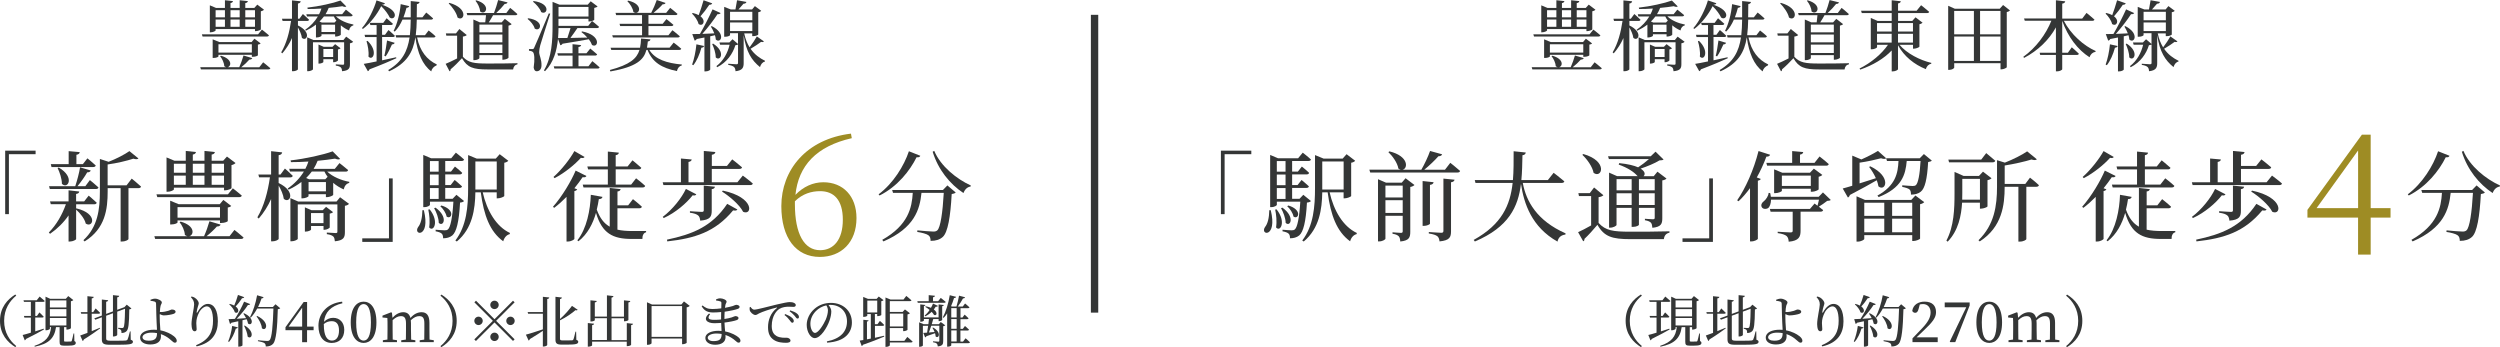 <?xml version="1.0" encoding="UTF-8"?>
<svg id="_レイヤー_2" data-name="レイヤー 2" xmlns="http://www.w3.org/2000/svg" viewBox="0 0 713.55 99.09">
  <defs>
    <style>
      .cls-1 {
        fill: #9e8c24;
      }

      .cls-1, .cls-2 {
        stroke-width: 0px;
      }

      .cls-2 {
        fill: #343636;
      }

      .cls-3 {
        fill: none;
        stroke: #343636;
        stroke-width: 2.1px;
      }
    </style>
  </defs>
  <g id="contents">
    <line class="cls-3" x1="312.41" y1="4.23" x2="312.41" y2="89.23"/>
    <g>
      <g>
        <path class="cls-2" d="m75.11,17.78s1.28.99,2.05,1.69c-.04.22-.26.33-.57.33h-19.25l-.18-.62h7.42c-.18-.04-.37-.13-.57-.29-.04-.99-.62-2.16-1.19-2.86l.24-.13c3.34.97,2.97,3.04,1.91,3.28h3.32c.44-.97.92-2.33,1.21-3.34l2.51.75c-.11.26-.37.44-.84.42-.57.66-1.45,1.5-2.31,2.18h5.15l1.1-1.41Zm-17.29-7.35l-.2-.64h16.04l1.1-1.34s1.21.92,2,1.63c-.07.24-.29.35-.59.35h-18.35Zm3.72-1.74c0,.15-.73.53-1.41.53h-.24V1.52l1.78.75h2.53V.07l2.29.24c-.04.29-.24.48-.7.57v1.39h2.62V.07l2.33.24c-.04.29-.24.51-.73.57v1.39h2.57l.86-.95,1.91,1.45c-.13.18-.48.37-.9.46v5.17c-.02.13-.86.48-1.41.48h-.26v-.59h-11.24v.4Zm10.34,7.52v-.57h-9.53v.46c0,.11-.53.44-1.39.44h-.26v-5.32l1.91.79h9.2l.81-.97,1.76,1.34c-.13.18-.33.29-.77.35v3.06c0,.09-.62.42-1.45.42h-.29Zm-10.34-13.29v2.02h2.66v-2.02h-2.66Zm2.66,2.66h-2.66v2.07h2.66v-2.07Zm7.68,9.44v-2.38h-9.53v2.38h9.53Zm-6.09-12.1v2.02h2.62v-2.02h-2.62Zm0,4.73h2.62v-2.07h-2.62v2.07Zm4.22-4.73v2.02h2.77v-2.02h-2.77Zm2.77,4.73v-2.07h-2.77v2.07h2.77Z"/>
        <path class="cls-2" d="m85.03,7.26c4.05,1.96,2.49,4.75,1.14,3.54-.11-.92-.64-2.09-1.14-2.97v11.93c0,.22-.7.57-1.34.57h-.35v-9.48c-.7,1.58-1.63,3.06-2.77,4.38l-.31-.29c1.5-2.49,2.35-5.74,2.82-8.96h-2.42l-.18-.64h2.86V.11l2.49.26c-.07.33-.24.55-.79.64v4.33h.42l.99-1.34s1.1.95,1.76,1.63c-.04.24-.26.35-.57.35h-2.6v1.28Zm10.87-2.57c1.21,1.17,3.17,1.98,4.97,2.31l-.02.24c-.62.15-1.06.64-1.23,1.45-.86-.37-1.65-.86-2.35-1.47v2.68c0,.18-.84.53-1.36.53h-.26v-.66h-3.89v.44c0,.13-.7.48-1.34.48h-.24v-3.67c-.88.68-1.85,1.25-2.88,1.74l-.2-.26c1.5-1.01,2.75-2.35,3.63-3.81h-3.12l-.18-.62h3.63c.29-.53.51-1.08.68-1.63-1.3.09-2.64.13-3.92.13l-.09-.4c3.3-.35,7.33-1.25,9.44-2.02l1.67,1.69c-.2.18-.62.15-1.14-.07-1.1.18-2.44.35-3.89.48-.24.64-.55,1.23-.9,1.8h4.75l1.06-1.3s1.21.92,1.94,1.56c-.07.24-.24.35-.55.35h-4.18Zm2.9,5.76l2,1.47c-.13.18-.46.37-.92.44v5.9c0,1.19-.24,1.87-2.24,2.07-.04-.46-.11-.84-.35-1.08-.29-.24-.68-.42-1.45-.53v-.35s1.58.11,1.98.11c.35,0,.4-.11.4-.37v-6.05h-8.89v7.72c0,.15-.7.55-1.39.55h-.26v-9.68l1.76.77h8.58l.79-.97Zm-2.33,6.78c0,.15-.68.53-1.17.53h-.22v-.86h-2.79v.81c0,.13-.62.44-1.17.44h-.22v-5.44l1.47.64h2.53l.75-.75,1.56,1.19c-.11.13-.42.29-.75.33v3.1Zm-4-12.54c-.4.51-.81,1.01-1.28,1.45l.66.29h3.63l.53-.55c-.29-.37-.53-.77-.73-1.19h-2.82Zm3.17,4.44v-2.09h-3.89v2.09h3.89Zm-.55,7.13v-2.27h-2.79v2.27h2.79Z"/>
        <path class="cls-2" d="m111.24,5.02c-.4-.88-1.28-2.16-2.44-3.26-1.1,2.22-3.04,4.86-5.21,6.49l-.29-.22c1.8-2,3.52-5.61,4.16-7.92l2.4.81c-.07.24-.29.42-.86.42,5.48,1.85,3.63,4.71,2.25,3.67Zm1.89,11.6c-1.72.79-4.18,1.85-7.66,3.17-.09.26-.26.46-.48.53l-1.17-2.09c.79-.11,2.09-.37,3.67-.7v-6.95h-3.28l-.15-.64h3.43v-2.79h-1.78l-.18-.62h3.85l.97-1.32s1.12.95,1.8,1.58c-.07.24-.29.35-.59.35h-2.51v2.79h.84l.99-1.36s1.14.95,1.83,1.65c-.07.24-.26.35-.57.35h-3.08v6.65c1.25-.29,2.62-.57,4-.88l.07.29Zm-8.21-4.95c3.1,3.01,1.45,5.85.24,4.47.18-1.39-.18-3.17-.55-4.38l.31-.09Zm4.78,4.27c.29-1.12.57-2.88.77-4.38l2.18.66c-.09.26-.33.46-.77.46-.51,1.14-1.14,2.49-1.8,3.41l-.37-.15Zm9.35-5.24c.79,3.89,2.84,6.4,5.61,7.68l-.04.26c-.79.35-1.39.95-1.52,1.74-2.51-1.89-3.92-5.24-4.53-9.68h-.02c-.66,4.2-2.46,7.37-7.5,9.66l-.24-.37c3.98-2.35,5.5-5.37,6.09-9.29h-3.83l-.15-.66h4.07c.15-1.36.22-2.86.24-4.44h-2.35c-.59,1.34-1.32,2.53-2.2,3.41l-.33-.2c.99-1.96,1.76-4.75,2.02-7.63l2.44.57c-.09.26-.31.46-.79.48-.24.95-.53,1.85-.86,2.71h2.07c.02-1.45,0-2.99,0-4.64l2.53.26c-.07.31-.26.53-.77.62-.02,1.32-.02,2.57-.04,3.76h1.63l1.08-1.36s1.21.95,1.96,1.67c-.07.24-.29.35-.59.35h-4.07c-.04,1.58-.11,3.08-.29,4.44h2.64l1.03-1.34s1.25.95,1.96,1.65c-.04.24-.26.35-.57.35h-4.67Z"/>
        <path class="cls-2" d="m132.13,16.22c1.54,1.67,3.15,1.91,6.97,1.91,2.53,0,5.96,0,8.6-.09v.31c-.73.15-1.14.66-1.25,1.47h-7.33c-4.03,0-5.74-.53-7.26-3.21-.92,1.03-2.35,2.44-3.26,3.19.04.31-.07.44-.29.55l-1.12-2.13c.81-.33,2.07-.92,3.28-1.54v-6.49h-3.08l-.13-.66h2.88l.97-1.25,2.11,1.72c-.15.18-.48.35-1.1.44v5.79Zm-3.85-15.4c5.65,1.61,4.18,5.52,2.31,4.18-.29-1.36-1.5-3.01-2.53-4.03l.22-.15Zm5.1,3.52l-.18-.62h7.79c.44-1.1.9-2.6,1.19-3.7l2.68.66c-.07.26-.35.46-.81.44-.59.77-1.52,1.76-2.42,2.6h2.88l1.1-1.47s1.3,1.01,2.07,1.76c-.07.24-.29.33-.57.33h-6.38c-.35.66-.81,1.43-1.23,2.05h3.67l.92-1.01,1.94,1.5c-.13.18-.46.35-.9.44v9.17c-.02.15-.86.55-1.45.55h-.29v-1.3h-6.56v.84c0,.2-.68.59-1.43.59h-.29V5.57l1.83.81h1.56c.09-.64.15-1.43.22-2.05h-5.35Zm2.55-4.25c4.42,1.25,2.71,4.49,1.1,3.17-.04-1.03-.68-2.27-1.32-3.04l.22-.13Zm.9,6.93v2.2h6.56v-2.2h-6.56Zm0,5.06h6.56v-2.22h-6.56v2.22Zm6.56,3.04v-2.38h-6.56v2.38h6.56Z"/>
        <path class="cls-2" d="m150.77,5.21c4.8.66,3.54,4.05,1.85,2.95-.24-.99-1.21-2.11-2.05-2.77l.2-.18Zm6.27-1.3c-.88,2.75-2.53,7.9-2.84,9-.18.7-.31,1.43-.31,1.98.02,1.03.73,2.02.66,3.87-.04.97-.55,1.58-1.39,1.58-.42,0-.75-.37-.84-1.08.35-2.27.22-4.12-.26-4.44-.31-.22-.64-.31-1.08-.35v-.46h.95c.29,0,.35,0,.57-.46q.4-.79,4.14-9.73l.4.09Zm-4.73-3.61c5.08.68,3.94,4.16,2.16,3.15-.37-1.06-1.45-2.27-2.35-2.97l.2-.18Zm6.95,10.8c-.31,3.21-1.17,6.62-3.7,9.22l-.31-.22c2.27-3.81,2.46-8.56,2.46-12.94V.53l2,.81h8.03l.86-.97,1.96,1.47c-.13.18-.51.33-.95.42v3.41c-.02.11-.86.46-1.39.46h-.26v-.77h-8.56v2.02h8.49l1.08-1.39s1.28.97,2.02,1.67c-.07.24-.29.35-.57.35h-5.61c-.64.92-1.36,1.98-2,2.82,1.43-.02,3.1-.07,4.82-.11-.53-.62-1.14-1.17-1.69-1.58l.2-.18c5.61,1.1,4.67,4.91,2.84,3.89-.18-.53-.51-1.1-.92-1.65-1.87.35-4.31.77-7.5,1.28-.15.26-.37.4-.62.44l-.68-1.83Zm9.81,6.36s1.3,1.03,2.07,1.76c-.07.24-.29.35-.57.35h-12.34l-.18-.64h5.37v-3.06h-4.16l-.18-.66h4.33v-2.6l2.46.26c-.04.26-.26.48-.77.55v1.78h2.29l1.08-1.34s1.21.97,1.96,1.65c-.07.24-.29.35-.59.35h-4.73v3.06h2.84l1.12-1.47Zm-9.66-9.44c-.02.9-.04,1.87-.13,2.84.64,0,1.56,0,2.66-.02.29-.84.64-1.94.9-2.82h-3.43Zm0-6.05v2.75h8.56V1.98h-8.56Z"/>
        <path class="cls-2" d="m185.33,14.26c1.67,2.71,4.99,3.76,9.29,4.16l-.02.24c-.73.2-1.21.79-1.39,1.63-4.29-.88-6.98-2.46-8.38-6.03h-.33c-.75,2.82-2.82,4.8-10.28,6.14l-.15-.42c5.72-1.52,7.7-3.28,8.45-5.72h-8.05l-.2-.64h8.41c.18-.79.24-1.67.29-2.62l2.68.24c-.04.31-.26.53-.75.59-.07.62-.13,1.21-.24,1.78h6.45l1.17-1.45s1.36,1.01,2.16,1.74c-.07.24-.26.35-.57.35h-8.51Zm-2.07-4.2v-2.62h-6.25l-.18-.64h6.42v-2.49h-7.39l-.18-.64h10.19c.57-1.1,1.21-2.57,1.58-3.67l2.51.84c-.09.26-.35.42-.81.37-.64.75-1.65,1.67-2.62,2.46h3.61l1.14-1.43s1.28.99,2.09,1.72c-.04.24-.26.35-.59.35h-7.7v2.49h4.05l1.08-1.34s1.25.95,2,1.63c-.07.24-.29.35-.57.35h-6.56v2.62h5.7l1.14-1.43s1.32.99,2.11,1.72c-.07.24-.29.35-.59.35h-18.5l-.2-.64h8.52Zm-3.98-9.88c4.69,1.03,3.17,4.44,1.5,3.23-.15-1.08-.97-2.33-1.72-3.08l.22-.15Z"/>
        <path class="cls-2" d="m203.28.95c-.09.24-.37.44-.84.42-.73,1.12-1.67,2.35-2.51,3.28,1.72,1.32.66,3.06-.55,2.2-.22-1.01-1.12-2.27-1.87-2.97l.22-.18c.7.18,1.25.37,1.69.62.46-1.19.97-2.79,1.39-4.25l2.46.88Zm-5.74,17.49c.57-1.54,1.03-3.72,1.23-5.79l2.2.48c-.09.26-.33.48-.77.48-.51,1.89-1.32,3.76-2.31,5l-.35-.18Zm5.17-8.1v9.51c0,.13-.55.53-1.36.53h-.29v-9.68c-.68.13-1.41.29-2.22.44-.13.29-.35.42-.57.46l-.68-1.87c.51,0,1.25-.02,2.18-.04,1.25-2.13,2.68-4.97,3.61-7.02l2.31,1.06c-.13.22-.44.37-.9.31-1.01,1.58-2.71,3.81-4.33,5.63,1.03-.04,2.2-.09,3.41-.15-.26-.7-.64-1.39-.97-1.94l.26-.13c4.16,2.13,2.55,5.15,1.14,3.83-.02-.4-.11-.81-.24-1.23l-1.34.31Zm.84,2.11c3.7,2.38,2.02,5.24.73,3.92.02-1.21-.53-2.79-1.01-3.81l.29-.11Zm14.5-.66c-.09.18-.42.31-.81.15-.68.53-1.87,1.32-3.01,1.98,1.14,1.65,2.6,2.68,4.12,3.43l-.02.22c-.68.15-1.17.75-1.41,1.58-2.4-1.94-3.92-4.31-4.66-9.09v7.94c0,1.23-.29,2.11-2.33,2.33-.02-.51-.13-.92-.4-1.19-.29-.26-.75-.48-1.67-.62v-.33s1.94.15,2.33.15c.35,0,.46-.11.46-.4v-5.24c-.15.13-.37.15-.75.2-.77,2.46-2.38,4.84-5.21,6.29l-.2-.33c2-1.5,3.21-3.79,3.76-6.1h-2.71l-.2-.64h2.84l.9-.92,1.56,1.34v-3.06h-2.27v.55c0,.13-.55.46-1.41.46h-.26V1.96l1.91.75h1.3c.15-.79.35-1.89.46-2.64l2.68.48c-.09.33-.37.51-.84.51-.4.48-.97,1.12-1.45,1.65h3.89l.81-.97,1.8,1.34c-.15.2-.37.33-.84.4v6.38c0,.09-.62.46-1.43.46h-.29v-.79h-2.29c.35,1.63.88,2.93,1.54,3.98.77-.99,1.67-2.38,2.07-3.12l2,1.41Zm-9.68-8.43v2.42h6.36v-2.42h-6.36Zm6.36,5.5v-2.44h-6.36v2.44h6.36Z"/>
      </g>
      <g>
        <path class="cls-2" d="m1.48,43h8.68v1.01H2.54v17.11h-1.06v-18.12Z"/>
        <path class="cls-2" d="m21.78,59.47c6.38,1.51,4.76,5.74,2.69,4.34-.28-1.34-1.6-2.97-2.74-3.98v8.4c0,.22-.95.7-1.74.7h-.42v-7.45c-1.4,2.04-3.19,3.81-5.29,5.26l-.34-.39c2.18-2.18,3.84-5.12,4.87-8.06h-4.31l-.22-.81h5.29v-3.16l3.05.34c-.03.34-.28.62-.9.7v2.13h2.3l1.29-1.65s1.4,1.15,2.3,2.02c-.08.31-.36.45-.76.45h-5.12v1.23l.06-.06Zm-7.56-5.52l-.22-.81h7.48c.53-1.6,1.12-3.78,1.37-5.38l3.05.9c-.11.31-.42.56-1.01.53-.64,1.15-1.74,2.69-2.77,3.95h2.24l1.29-1.74s1.54,1.23,2.46,2.1c-.08.31-.36.45-.76.45h-13.13Zm.28-7.11h5.1v-3.7l3.16.28c-.06.39-.28.64-.95.76v2.66h1.85l1.29-1.65s1.48,1.18,2.38,2.04c-.08.31-.36.45-.76.45h-11.87l-.2-.84Zm2.27.98c4.73,2.74,2.58,6.33.9,4.65,0-1.46-.64-3.33-1.23-4.51l.34-.14Zm20.83,3.16s1.65,1.32,2.66,2.27c-.08.31-.36.45-.76.45h-2.83v14.53c0,.17-.73.7-1.88.7h-.36v-15.23h-3.7v.9c0,5.04-.64,10.64-6.58,14.31l-.34-.36c4.09-3.81,4.7-8.71,4.7-13.97v-9.21l2.49.81c2.24-.87,4.65-2.13,5.94-3.05l2.58,2.1c-.25.25-.73.28-1.46.06-1.79.59-4.68,1.29-7.34,1.65v5.96h5.4l1.46-1.9Z"/>
        <path class="cls-2" d="m66.91,65.62s1.62,1.26,2.6,2.16c-.06.28-.34.42-.73.42h-24.5l-.22-.78h9.44c-.22-.06-.48-.17-.73-.36-.06-1.26-.78-2.74-1.51-3.64l.31-.17c4.26,1.23,3.78,3.86,2.44,4.17h4.23c.56-1.23,1.18-2.97,1.54-4.26l3.19.95c-.14.34-.48.56-1.06.53-.73.84-1.85,1.9-2.94,2.77h6.55l1.4-1.79Zm-22.01-9.35l-.25-.81h20.41l1.4-1.71s1.54,1.18,2.55,2.07c-.08.31-.36.45-.76.45h-23.35Zm4.73-2.21c0,.2-.92.67-1.79.67h-.31v-9.8l2.27.95h3.22v-2.8l2.91.31c-.06.36-.31.62-.9.73v1.76h3.33v-2.8l2.97.31c-.06.36-.31.64-.92.73v1.76h3.28l1.09-1.2,2.44,1.85c-.17.22-.62.48-1.15.59v6.58c-.03.17-1.09.62-1.79.62h-.34v-.76h-14.31v.5Zm13.16,9.58v-.73h-12.12v.59c0,.14-.67.56-1.76.56h-.34v-6.78l2.44,1.01h11.7l1.04-1.23,2.24,1.71c-.17.22-.42.36-.98.45v3.89c0,.11-.78.53-1.85.53h-.36Zm-13.16-16.91v2.58h3.39v-2.58h-3.39Zm3.39,3.39h-3.39v2.63h3.39v-2.63Zm9.77,12.01v-3.02h-12.12v3.02h12.12Zm-7.76-15.4v2.58h3.33v-2.58h-3.33Zm0,6.02h3.33v-2.63h-3.33v2.63Zm5.38-6.02v2.58h3.53v-2.58h-3.53Zm3.53,6.02v-2.63h-3.53v2.63h3.53Z"/>
        <path class="cls-2" d="m79.54,52.24c5.15,2.49,3.16,6.05,1.46,4.51-.14-1.18-.81-2.66-1.46-3.78v15.18c0,.28-.9.73-1.71.73h-.45v-12.07c-.9,2.02-2.07,3.89-3.53,5.57l-.39-.36c1.9-3.16,3-7.31,3.58-11.4h-3.08l-.22-.81h3.64v-6.66l3.16.34c-.08.42-.31.7-1.01.81v5.52h.53l1.26-1.71s1.4,1.2,2.24,2.07c-.06.31-.34.45-.73.45h-3.3v1.62Zm13.83-3.28c1.54,1.48,4.03,2.52,6.33,2.94l-.03.31c-.78.2-1.34.81-1.57,1.85-1.09-.48-2.1-1.09-3-1.88v3.42c0,.22-1.06.67-1.74.67h-.34v-.84h-4.96v.56c0,.17-.9.62-1.71.62h-.31v-4.68c-1.12.87-2.35,1.6-3.67,2.21l-.25-.34c1.9-1.29,3.5-3,4.62-4.84h-3.98l-.22-.78h4.62c.36-.67.64-1.37.87-2.07-1.65.11-3.36.17-4.98.17l-.11-.5c4.2-.45,9.32-1.6,12.01-2.58l2.13,2.16c-.25.22-.78.2-1.46-.08-1.4.22-3.11.45-4.96.62-.31.81-.7,1.57-1.15,2.3h6.05l1.34-1.65s1.54,1.18,2.46,1.99c-.08.31-.31.45-.7.45h-5.32Zm3.7,7.34l2.55,1.88c-.17.22-.59.48-1.18.56v7.5c0,1.51-.31,2.38-2.86,2.63-.06-.59-.14-1.06-.45-1.37-.36-.31-.87-.53-1.85-.67v-.45s2.02.14,2.52.14c.45,0,.5-.14.5-.48v-7.7h-11.31v9.83c0,.2-.9.7-1.76.7h-.34v-12.32l2.24.98h10.92l1.01-1.23Zm-2.97,8.62c0,.2-.87.67-1.48.67h-.28v-1.09h-3.56v1.04c0,.17-.78.56-1.48.56h-.28v-6.92l1.88.81h3.22l.95-.95,1.99,1.51c-.14.17-.53.36-.95.42v3.95Zm-5.1-15.96c-.5.64-1.04,1.29-1.62,1.85l.84.36h4.62l.67-.7c-.36-.48-.67-.98-.92-1.51h-3.58Zm4.03,5.66v-2.66h-4.96v2.66h4.96Zm-.7,9.07v-2.88h-3.56v2.88h3.56Z"/>
        <path class="cls-2" d="m112.08,69.04h-8.68v-1.01h7.62v-17.11h1.06v18.12Z"/>
        <path class="cls-2" d="m120.98,60c1.96,8.04-3.19,7.17-1.65,4.82.76-.9,1.2-2.63,1.23-4.82h.42Zm11.45-2.6c-.2.22-.53.36-1.12.42-.31,5.6-1.04,8.37-2.21,9.38-.73.59-1.62.81-2.63.81,0-.53-.08-1.04-.39-1.32-.31-.31-.98-.53-1.74-.67v-.45c.81.06,2.07.17,2.58.17.48,0,.7-.06.95-.28.67-.59,1.26-3.14,1.54-7.9h-6.69v.92c0,.14-.62.64-1.6.64h-.31v-14.9l2.24.95h5.74l1.32-1.6s1.46,1.12,2.35,1.96c-.08.28-.34.42-.73.42h-4.65v3.02h1.65l1.12-1.43s1.29,1.01,2.07,1.79c-.06.31-.34.45-.7.45h-4.14v3.05h1.54l1.15-1.46s1.29,1.04,2.1,1.82c-.08.31-.34.45-.73.45h-4.06v3.11h2.1l1.09-1.15,2.16,1.76Zm-9.8,2.35c2.86,3.56,1.06,6.64-.14,5.15.28-1.62.06-3.7-.25-5.07l.39-.08Zm.08-13.78v3.02h2.49v-3.02h-2.49Zm2.49,3.84h-2.49v3.05h2.49v-3.05Zm-2.49,6.97h2.49v-3.11h-2.49v3.11Zm1.6,2.49c3.75,2.72,2.21,5.63.92,4.34,0-1.32-.7-3.11-1.32-4.2l.39-.14Zm1.68-.62c4.12,1.23,2.88,4.17,1.48,3.16-.17-1.01-1.01-2.24-1.79-2.94l.31-.22Zm11.79-3.75c1.18,5.18,3.81,9.74,7.76,11.59l-.06.34c-.84.2-1.54.92-1.85,2.04-3.81-2.77-5.54-7.42-6.41-13.97h-1.54c-.08,4.79-.81,10.28-5.29,14.03l-.42-.28c3.22-4.23,3.64-9.66,3.64-15.01v-9.38l2.46,1.01h5.43l1.12-1.26,2.46,1.88c-.17.22-.62.48-1.15.56v9.49c-.03.2-1.12.67-1.85.67h-.31v-1.71h-4Zm-2.1-.81h6.1v-8.01h-6.1v8.01Z"/>
        <path class="cls-2" d="m167.38,50.23c-.17.31-.42.45-1.09.34-.64.95-1.43,2.04-2.35,3.16l.81.31c-.11.22-.36.42-.81.5v13.66c-.03.17-.92.73-1.79.73h-.45v-12.74c-1.09,1.12-2.3,2.21-3.53,3.14l-.34-.31c2.63-2.97,5.26-7.42,6.47-10.33l3.08,1.54Zm-.53-5.43c-.17.28-.45.39-1.06.25-1.65,1.85-4.54,4.26-7.5,5.8l-.31-.34c2.32-2.04,4.79-5.24,5.96-7.39l2.91,1.68Zm17.56,21.14v.36c-.73.14-1.09.95-1.06,1.9h-3.05c-5.38,0-8.46-1.57-10.19-7.45-.87,3.05-2.38,6.05-5.01,8.12l-.31-.28c2.69-3.36,3.7-8.68,3.84-12.99l3.33.59c-.08.42-.42.64-1.04.64-.14.98-.34,1.99-.59,3,.9,2.44,2.07,3.95,3.7,4.87v-11.06l3.11.34c-.06.34-.28.59-.9.67v3.95h3.05l1.37-1.76s1.57,1.23,2.55,2.16c-.08.31-.36.45-.76.45h-6.22v6.1c1.23.28,2.66.39,4.28.39h3.89Zm-16.77-18.42h5.85v-4.26l3.14.31c-.03.36-.28.62-.9.73v3.22h3.39l1.4-1.76s1.54,1.23,2.52,2.13c-.08.31-.34.45-.73.45h-6.58v4.34h4.42l1.4-1.79s1.62,1.23,2.6,2.16c-.08.31-.36.45-.73.45h-16.88l-.22-.81h7.17v-4.34h-5.63l-.22-.81Z"/>
        <path class="cls-2" d="m212.01,50.11s1.79,1.32,2.86,2.27c-.08.31-.36.45-.76.45h-24.75l-.22-.81h5.21v-6.78l3.08.28c-.06.34-.28.59-.92.7v5.8h4.37v-8.93l3.3.31c-.06.39-.31.67-1.01.78v3.19h4.31l1.51-1.88s1.74,1.32,2.8,2.27c-.06.31-.34.45-.76.45h-7.87v3.81h7.31l1.54-1.9Zm-13.27,5.35c-.17.28-.42.42-1.04.28-1.74,2.24-4.84,4.93-8.26,6.5l-.28-.34c2.8-2.1,5.43-5.43,6.61-7.98l2.97,1.54Zm-8.37,12.94c7.14-1.51,12.82-3.67,17.19-10.22l2.91,1.62c-.2.31-.53.36-1.23.25-5.12,6.19-10.95,7.98-18.79,8.85l-.08-.5Zm6.55-8.12s2.83.2,3.39.2c.42,0,.56-.14.56-.5v-7l3.19.31c-.08.42-.34.62-.92.7v6.08c0,1.71-.36,2.66-3.28,2.91-.08-.64-.2-1.18-.62-1.51s-1.06-.59-2.32-.76v-.42Zm9.38-5.88c9.18,1.93,8.43,7.25,5.8,6.05-1.01-1.99-3.86-4.42-6.02-5.77l.22-.28Z"/>
        <path class="cls-1" d="m243.11,39.44c-10.13,2.3-15.22,7.87-16.08,16.18,2.26-2.35,5.04-3.6,7.97-3.6,5.62,0,9.46,3.94,9.46,10.22,0,7.01-4.42,11.09-10.46,11.09-6.82,0-10.99-5.42-10.99-14.5,0-10.27,7.1-19.15,19.87-20.69l.24,1.3Zm-16.23,18.82c0,8.59,2.69,13.15,7.2,13.15,3.84,0,6.48-2.98,6.48-8.69s-2.59-8.16-6.48-8.16c-2.45,0-4.99.72-7.2,2.88v.82Z"/>
        <path class="cls-2" d="m262.67,44.46c-.14.34-.36.5-1.06.42-1.9,3.84-5.46,8.37-10.56,10.92l-.28-.34c4.17-3.11,7.28-8.15,8.65-12.29l3.25,1.29Zm7.73,8.46l2.38,2.02c-.2.22-.56.36-1.15.45-.34,6.38-1.09,10.95-2.55,12.24-.84.76-1.96,1.12-3.47,1.12,0-.67-.14-1.26-.62-1.6-.5-.39-1.9-.76-3.19-.95l.03-.45c1.43.14,3.84.34,4.54.34.56,0,.84-.08,1.15-.34.9-.78,1.54-5.12,1.85-10.7h-6.36c-.48,4.73-1.99,10.02-10.86,13.86l-.34-.45c7.48-4.23,8.46-9.24,8.71-13.41h-5.63l-.25-.81h14.48l1.29-1.32Zm-3.75-9.86c1.82,4.37,6.38,8.04,10.44,9.88l-.08.31c-.9.11-1.62.78-2.02,1.85-3.86-2.55-7.22-6.66-8.79-11.79l.45-.25Z"/>
        <path class="cls-2" d="m4.37,84.07l.27.3c-1.86,1.52-3.46,3.81-3.46,7.2s1.6,5.68,3.46,7.2l-.27.3c-2.21-1.38-4.37-3.65-4.37-7.51s2.16-6.13,4.37-7.51Z"/>
        <path class="cls-2" d="m12.54,94.04c-1.17.66-2.85,1.6-5.12,2.71-.03.18-.18.35-.35.4l-.61-1.54c.48-.11,1.33-.34,2.35-.66v-4.31h-1.86l-.11-.46h1.97v-4.02h-1.97l-.13-.46h3.78l.82-1.06s.9.75,1.46,1.26c-.05.18-.19.26-.43.26h-2.27v4.02h.48l.7-1.01s.77.72,1.23,1.23c-.05.16-.21.24-.42.24h-2v3.94c.77-.24,1.58-.5,2.4-.77l.08.22Zm8.68,3.31c.35.14.4.3.4.54,0,.5-.46.77-2.24.77h-1.09c-1.1,0-1.28-.27-1.28-1.14v-4.16h-1.02c-.45,3.22-2.11,4.79-6.07,5.59l-.08-.24c3.28-1.09,4.45-2.62,4.75-5.35h-.35v.46c0,.13-.51.45-1.06.45h-.19v-9.6l1.33.61h4.47l.69-.78,1.46,1.15c-.11.13-.37.26-.7.34v7.68c-.02.11-.64.4-1.07.4h-.21v-.7h-.67v3.86c0,.21.03.26.38.26h.8c.34,0,.64-.02.75-.02.14,0,.19-.03.26-.19.11-.27.32-1.18.51-2.1h.19l.05,2.18Zm-6.98-11.62v2.03h4.71v-2.03h-4.71Zm4.71,2.5h-4.71v2.08h4.71v-2.08Zm-4.71,4.67h4.71v-2.14h-4.71v2.14Z"/>
        <path class="cls-2" d="m26.19,94.51c.74-.29,1.52-.62,2.31-.96l.08.18c-1.06.78-2.59,1.89-4.64,3.15-.05.21-.18.38-.34.46l-.7-1.58c.45-.14,1.18-.4,2.06-.75v-5.46h-1.78l-.13-.46h1.9v-4.55l1.81.19c-.03.22-.16.38-.58.45v3.91h.42l.7-1.06s.82.77,1.28,1.26c-.03.18-.19.26-.42.26h-1.98v4.96Zm11.14,2.46c.46.16.61.32.61.58,0,.66-.74.85-4.23.85h-2.37c-1.71,0-2.27-.29-2.27-1.55v-6.29l-1.86.69-.3-.38,2.16-.8v-4.58l1.81.21c-.03.19-.18.37-.58.43v3.47l1.94-.72v-4.64l1.79.19c-.03.22-.16.38-.58.45v3.55l1.94-.72.13-.05.66-.7,1.34,1.09c-.11.13-.3.21-.62.26-.05,4.21-.22,5.65-.8,6.23-.35.35-.86.51-1.42.51,0-.37-.02-.69-.19-.86-.13-.18-.43-.3-.78-.38v-.24c.34.03.85.06,1.09.06s.34-.03.43-.14c.29-.32.4-1.78.46-5.36l-2.23.82v6.66c0,.16-.53.43-.98.43h-.24v-6.64l-1.94.72v6.47c0,.48.21.66,1.15.66h2.32c1.02,0,1.79-.02,2.14-.06.24-.03.37-.1.48-.24.16-.29.42-1.2.69-2.35h.19l.05,2.42Z"/>
        <path class="cls-2" d="m45.76,94.28c.88.16,1.65.43,2.32.74,1.06.5,2.37,1.34,2.37,2.23,0,.38-.21.56-.54.56-.58,0-1.1-.98-2.64-1.84-.42-.24-.86-.45-1.36-.61.02.21.03.42.03.66,0,1.33-.91,2.3-3.04,2.3-1.7,0-2.91-.72-2.91-1.95,0-1.55,1.89-2.26,3.92-2.26.3,0,.61.02.9.03-.06-1.23-.18-3.14-.19-4.18-.02-.99-.05-2.96-.08-3.3-.03-.35-.14-.48-.43-.59-.34-.11-.78-.18-1.14-.21l-.03-.3c.38-.14.83-.32,1.3-.32.9,0,1.95.61,1.95,1.06,0,.37-.22.5-.35.96-.1.37-.18,1.09-.21,1.78.13.02.26.02.35.02.56,0,1.47-.16,2.05-.35.51-.16.8-.37,1.01-.37.61,0,1.07.21,1.07.66,0,.22-.18.43-.59.59-.46.16-1.75.43-2.75.43-.37,0-.82-.19-1.17-.37-.02.18-.02.35-.02.51,0,.75.05,2.66.18,3.89l.02.24Zm-.94.8c-.5-.1-1.01-.14-1.57-.14-1.52,0-2.58.59-2.58,1.31,0,.58.61.99,1.73.99,1.89,0,2.4-.67,2.42-2.16Z"/>
        <path class="cls-2" d="m54.48,84.82l.19-.19c.32.06.62.16.88.32.64.38,1.18,1.14,1.18,1.55,0,.35-.13.61-.24.99-.16.51-.26.98-.35,1.52-.05.34.08.35.26.05.77-1.38,1.84-2.32,2.9-2.32,1.89,0,2.88,1.95,2.88,4.99,0,3.39-1.6,6.11-6.05,7.14l-.18-.34c3.99-1.58,4.85-4.16,4.85-6.98,0-2.66-.69-4.11-1.75-4.11-.72,0-1.66.67-2.22,1.74-.51,1.01-.8,1.95-.8,3.04,0,.67.1,1.17.1,1.74,0,.35-.22.59-.54.59-.29,0-.51-.13-.69-.5-.16-.37-.24-1.09-.24-1.55,0-1.68.75-4.64.75-5.57s-.26-1.36-.93-2.13Z"/>
        <path class="cls-2" d="m65.12,97.45c.5-1.15.95-2.83,1.15-4.43l1.62.42c-.06.19-.22.32-.58.34-.43,1.44-1.12,2.88-1.94,3.81l-.26-.13Zm4.53-8.05c3.3,1.54,2.24,3.86,1.14,2.93-.06-.38-.21-.8-.38-1.22l-1.2.29v7.16c0,.1-.4.38-.99.38h-.21v-7.25c-.59.13-1.25.27-1.95.42-.1.21-.26.32-.42.34l-.4-1.36c.4,0,1.04-.03,1.81-.08.96-1.47,2-3.44,2.62-4.91l1.73.69c-.08.18-.29.3-.64.26-.74,1.15-1.97,2.71-3.2,3.94.82-.06,1.73-.13,2.67-.19-.24-.48-.51-.93-.77-1.28l.19-.1Zm.05-4.58c-.06.18-.27.32-.61.29-.53.83-1.2,1.7-1.84,2.35,1.36.99.66,2.27-.22,1.68-.21-.78-.98-1.73-1.6-2.26l.14-.14c.53.13.94.29,1.28.48.37-.85.77-1.97,1.07-3.04l1.78.64Zm.16,8.1c3.09,1.84,1.92,4.16.83,3.15-.08-.96-.58-2.24-1.02-3.06l.19-.1Zm10.12-4.93c-.13.14-.34.24-.69.27-.14,5.28-.48,8.92-1.33,9.86-.51.54-1.18.78-2.11.78,0-.4-.08-.75-.34-.94-.3-.24-1.12-.45-1.9-.59l.02-.26c.86.08,2.24.21,2.66.21.34,0,.48-.06.66-.24.64-.56.94-4.27,1.09-9.01h-4.64c-.53.99-1.14,1.87-1.82,2.58l-.22-.14c.83-1.57,1.62-3.92,2.02-6.24l1.86.56c-.08.18-.24.34-.59.34-.29.85-.62,1.68-.99,2.45h4.23l.74-.78,1.39,1.17Zm-6.59,2.19c3.79,1.79,2.61,4.59,1.36,3.51-.08-1.14-.85-2.51-1.54-3.39l.18-.11Z"/>
        <path class="cls-2" d="m89.5,94.24h-1.86v3.43h-1.41v-3.43h-4.75v-.85l5.19-7.19h.98v7.01h1.86v1.02Zm-3.26-1.02v-5.39l-3.87,5.39h3.87Z"/>
        <path class="cls-2" d="m97.74,86.55c-3.34.8-4.99,2.56-5.27,5.3.74-.74,1.65-1.14,2.61-1.14,1.9,0,3.18,1.34,3.18,3.44,0,2.39-1.47,3.73-3.58,3.73-2.34,0-3.79-1.81-3.79-4.9,0-3.46,2.42-6.39,6.75-6.88l.1.45Zm-5.31,6.19c0,3.01.86,4.47,2.3,4.47,1.2,0,2.03-.94,2.03-2.87s-.83-2.67-2.08-2.67c-.75,0-1.57.21-2.26.82v.26Z"/>
        <path class="cls-2" d="m107.44,92.01c0,4.32-1.81,5.87-3.65,5.87s-3.68-1.55-3.68-5.87,1.79-5.91,3.68-5.91,3.65,1.6,3.65,5.91Zm-3.65,5.2c1.07,0,2.08-1.09,2.08-5.2s-1.01-5.22-2.08-5.22-2.13,1.09-2.13,5.22,1.01,5.2,2.13,5.2Z"/>
        <path class="cls-2" d="m123.81,97.12v.54h-4.02v-.54l1.3-.19c.02-.88.03-2.1.03-2.95v-1.65c0-1.63-.46-2.1-1.47-2.1-.74,0-1.47.32-2.4,1.17.03.27.05.56.05.9v1.68c0,.85.02,2.06.05,2.95l1.2.19v.54h-4.03v-.54l1.33-.19c.02-.88.03-2.1.03-2.95v-1.62c0-1.6-.45-2.13-1.44-2.13-.8,0-1.49.34-2.38,1.15v2.59c0,.82.02,2.05.03,2.95l1.22.19v.54h-4.03v-.54l1.3-.19c.02-.9.03-2.13.03-2.95v-.91c0-.99,0-1.6-.05-2.3l-1.39-.14v-.53l2.47-.96.24.16.14,1.42c.86-.98,1.98-1.6,3.06-1.6s1.78.5,2.08,1.65c.93-1.12,2.05-1.65,3.17-1.65,1.42,0,2.24.88,2.24,3.04v1.82c0,.85.02,2.06.03,2.95l1.23.19Z"/>
        <path class="cls-2" d="m125.98,84.07c2.21,1.38,4.37,3.65,4.37,7.51s-2.16,6.13-4.37,7.51l-.27-.3c1.86-1.52,3.46-3.81,3.46-7.2s-1.6-5.68-3.46-7.2l.27-.3Z"/>
        <path class="cls-2" d="m141.14,91.11l5.28-5.28.46.46-5.28,5.28,5.28,5.28-.46.46-5.28-5.28-5.3,5.3-.46-.46,5.3-5.3-5.28-5.28.46-.46,5.28,5.28Zm-4.56,1.67c-.66,0-1.2-.54-1.2-1.2s.54-1.2,1.2-1.2,1.2.54,1.2,1.2-.54,1.2-1.2,1.2Zm3.36-5.76c0-.66.54-1.2,1.2-1.2s1.2.54,1.2,1.2-.54,1.2-1.2,1.2-1.2-.54-1.2-1.2Zm2.4,9.12c0,.66-.54,1.2-1.2,1.2s-1.2-.54-1.2-1.2.54-1.2,1.2-1.2,1.2.54,1.2,1.2Zm3.36-5.76c.66,0,1.2.54,1.2,1.2s-.54,1.2-1.2,1.2-1.2-.54-1.2-1.2.54-1.2,1.2-1.2Z"/>
        <path class="cls-2" d="m154.94,84.71l1.83.19c-.03.22-.14.38-.58.45v13.11c0,.18-.53.45-1.03.45h-.22v-4.48c-.91.61-2.14,1.42-3.71,2.35-.05.19-.18.37-.35.42l-.78-1.68c.83-.21,2.8-.82,4.85-1.52v-4.45h-4.21l-.14-.48h4.35v-4.35Zm9.57,12.29c.42.16.53.32.53.56,0,.61-.64.8-3.14.8h-1.58c-1.38,0-1.78-.34-1.78-1.42v-12.23l1.84.21c-.02.21-.18.38-.54.45v5.68c1.31-1.15,2.61-2.66,3.42-3.75l1.63,1.12c-.13.16-.35.21-.64.1-.99.88-2.67,2.06-4.42,2.91v5.22c0,.37.1.51.74.51h1.39c.64,0,1.12-.02,1.33-.03.18-.02.27-.06.35-.21.14-.24.38-1.28.61-2.26h.19l.06,2.34Z"/>
        <path class="cls-2" d="m180.69,92.39c-.03.21-.18.35-.56.42v5.6c0,.14-.56.38-1.02.38h-.22v-1.28h-9.89v1.06c0,.13-.54.37-1.01.37h-.22v-6.74l1.79.19c-.03.21-.16.35-.56.42v4.24h4.23v-6.24h-3.46v.58c0,.13-.54.37-1.01.37h-.24v-6.05l1.81.19c-.03.21-.18.35-.56.42v4.05h3.46v-6.08l1.87.21c-.05.22-.18.38-.56.45v5.43h3.55v-4.66l1.81.19c-.03.21-.16.35-.54.42v5.01c0,.11-.56.35-1.04.35h-.22v-.86h-3.55v6.24h4.35v-4.85l1.81.19Z"/>
        <path class="cls-2" d="m196.87,87.32c-.16.16-.46.34-.88.4v10.13c-.03.11-.66.4-1.12.4h-.19v-1.62h-8.71v1.33c0,.16-.53.46-1.09.46h-.22v-12.15l1.42.64h8.4l.74-.88,1.65,1.28Zm-2.19,8.83v-8.79h-8.71v8.79h8.71Z"/>
        <path class="cls-2" d="m206.75,91.05c.77-.11,1.5-.27,2.11-.46.58-.19.85-.37,1.01-.37.43,0,.91.18.91.56,0,.29-.21.48-.53.59-.58.22-1.92.51-3.47.7.03.98.13,1.79.19,2.53,1.94.37,3.25,1.22,3.73,1.62.4.32.64.66.64,1.02s-.22.56-.51.56c-.32,0-.5-.16-.82-.45-.8-.74-1.81-1.36-2.95-1.74,0,.22.02.43.02.64,0,1.34-1.12,2.15-2.93,2.15-1.65,0-2.83-.74-2.83-1.95,0-1.28,1.65-2.03,3.68-2.03.32,0,.64.02.94.05-.03-.64-.06-1.42-.1-2.29-.64.05-1.28.08-1.91.08-2.22,0-3.36-1.14-1.58-2.77l.32.18c-.94,1.25-.32,1.62,1.2,1.62.64,0,1.3-.03,1.94-.1v-.67c0-.46,0-.96.02-1.46-.75.08-1.52.13-2.27.13-1.5,0-2.5-.4-3.3-1.79l.26-.21c.79.62,1.36,1.01,2.82,1.01.82,0,1.7-.08,2.53-.19.02-.74.03-1.33.03-1.49,0-.32-.08-.42-.35-.51-.34-.11-.66-.18-1.17-.24l-.03-.3c.32-.16.72-.32,1.2-.32.78,0,1.83.46,1.83.93,0,.34-.22.5-.32.9-.05.24-.1.53-.14.88.94-.18,1.76-.37,2.23-.51.5-.18.77-.35.96-.35.4,0,.98.18.98.58,0,.34-.24.48-.59.61-.58.21-2,.54-3.67.78-.05.58-.06,1.25-.06,2v.11Zm-.78,4.27c-.46-.08-.96-.13-1.47-.13-1.5,0-2.5.56-2.5,1.18,0,.56.59.99,1.6.99,1.84,0,2.35-.56,2.37-2.05Z"/>
        <path class="cls-2" d="m214.22,87.58c.24.42.66.8,1.02.8.88,0,3.75-.83,6.43-1.46,1.79-.43,3.17-.7,3.7-.7.45,0,.9.06,1.2.21.37.16.56.37.56.66,0,.27-.22.5-.62.5-.35,0-.83-.05-1.39-.05-.75,0-1.82.1-2.66.62-.67.42-2.19,1.86-2.19,4.91,0,1.78.74,2.46,1.36,2.83,1.01.59,2.38.5,2.98.5.43,0,1.01.35,1.01.8,0,.48-.53.64-1.26.64-1.01,0-2.48-.1-3.55-.86-1.02-.72-1.6-1.73-1.6-3.6,0-2,.72-4.08,2.53-5.46.11-.08.1-.18-.08-.14-1.81.43-4.07,1.2-5.03,1.68-.32.16-.66.45-1.02.45-.62,0-1.52-.8-1.63-1.42-.05-.29-.02-.56,0-.8l.26-.1Zm9.91,2.06c.82.32,1.49.67,1.92,1.07.37.34.51.62.51.93,0,.29-.18.48-.45.48-.24,0-.42-.34-.74-.74-.32-.42-.75-.94-1.46-1.47l.21-.27Zm1.41-1.06c.83.27,1.5.56,1.91.9.42.34.58.64.58.99,0,.29-.14.45-.42.45s-.45-.34-.77-.74c-.35-.38-.72-.8-1.47-1.33l.18-.27Z"/>
        <path class="cls-2" d="m236,97.44c3.95-.77,5.75-2.83,5.75-5.71s-2.05-4.71-4.69-4.71c-.19,0-.38.02-.59.03.42.51.8,1.14.8,1.79,0,.78-.18,1.73-.51,2.66-.67,1.95-2.51,5.01-4.24,5.01-1.14,0-2.27-1.78-2.27-3.79,0-1.57.77-3.31,2.21-4.56,1.3-1.15,2.95-1.71,4.72-1.71,3.41,0,5.97,2.27,5.97,5.6,0,2.75-1.81,5.44-7.08,5.75l-.06-.35Zm-.16-10.28c-1.09.24-2.16.8-2.96,1.62-.99,1.01-1.58,2.24-1.58,3.62,0,1.46.66,2.62,1.31,2.62,1.01,0,2.46-2.43,3.09-3.83.34-.82.61-1.82.61-2.59,0-.56-.19-1.01-.46-1.44Z"/>
        <path class="cls-2" d="m249.73,93.02v3.39c.83-.18,1.71-.37,2.59-.58l.06.24c-1.44.61-3.39,1.41-6.05,2.32-.06.19-.22.32-.38.37l-.58-1.55c.27-.03.62-.1,1.04-.16v-5.78l1.5.16c-.03.18-.16.3-.46.35v5.07c.35-.06.72-.14,1.1-.21v-7.01h-1.01v.46c0,.08-.37.35-.98.35h-.19v-5.7l1.36.56h2.48l.61-.67,1.36,1.04c-.1.11-.32.24-.64.3v3.94c-.03.1-.62.32-.99.32h-.18v-.61h-.66v2.91h.74l.69-.94s.78.66,1.23,1.15c-.05.18-.19.26-.4.26h-2.26Zm-2.18-3.84h2.83v-3.39h-2.83v3.39Zm11.43,7s.94.77,1.5,1.31c-.05.18-.21.26-.43.26h-6.07v.8c0,.1-.4.45-1.04.45h-.21v-14.09l1.46.59h3.68l.8-1.04s.93.74,1.47,1.25c-.03.16-.19.24-.42.24h-5.75v3.09h3.65l.67-.72,1.42,1.09c-.11.13-.35.27-.69.34v4.39c-.02.1-.62.38-1.06.38h-.19v-.88h-3.81v3.65h4.16l.83-1.1Zm-4.99-6.67v3.67h3.81v-3.67h-3.81Z"/>
        <path class="cls-2" d="m268.51,85.02s.88.67,1.42,1.15c-.05.18-.19.26-.43.26h-7.55l-.13-.46h3.25v-1.73l1.79.18c-.03.21-.18.37-.56.43v1.12h1.46l.75-.94Zm-.02,6.87l1.3.96c-.08.11-.32.22-.58.27v4.24c0,.86-.18,1.38-1.55,1.52-.03-.34-.1-.62-.29-.8-.19-.19-.5-.32-1.07-.4v-.26s1.22.1,1.5.1c.26,0,.3-.08.3-.3v-4.24h-2.3c-.22.69-.45,1.36-.67,1.92.5-.05,1.06-.1,1.62-.14-.18-.45-.4-.86-.62-1.18l.19-.1c2.58,1.44,1.58,3.34.72,2.54,0-.29-.06-.59-.16-.91-.61.22-1.42.51-2.45.85-.1.21-.22.3-.37.34l-.54-1.28c.26-.02.64-.03,1.09-.08.1-.54.21-1.25.3-1.95h-1.5v5.62c0,.1-.35.37-.91.37h-.16v-6.98l1.28.53h1.36c.06-.51.11-1.02.16-1.47h-1.44v.42c0,.13-.46.35-.85.35h-.19v-4.95l1.46.16c-.03.16-.14.27-.42.34v3.22h4.19v-3.71l1.49.16c-.03.18-.14.29-.46.35v3.92c0,.11-.45.34-.83.34h-.19v-.59h-1.54c-.13.46-.26.98-.42,1.47h2.03l.53-.62Zm-.79-4.58c-.08.16-.29.29-.61.22-.18.29-.37.54-.56.8,1.22.9.82,1.92.05,1.55-.14-.27-.38-.58-.67-.88-.56.54-1.18.98-1.81,1.28l-.19-.19c.5-.42.99-.96,1.42-1.62-.4-.35-.83-.66-1.23-.88l.14-.18c.59.13,1.07.27,1.47.45.22-.38.42-.78.59-1.22l1.39.66Zm7.89,9.24s.8.66,1.25,1.14c-.05.18-.19.26-.42.26h-4.91v.62c0,.1-.38.38-.98.38h-.19v-9.52c-.3.48-.64.91-.99,1.28l-.24-.14c.85-1.58,1.6-3.97,1.97-6.31l1.81.46c-.06.21-.24.35-.59.35-.24.8-.53,1.58-.85,2.32l.24.1h1.3c.29-.91.58-2.18.74-3.1l1.71.45c-.05.19-.24.34-.58.34-.35.67-.93,1.58-1.49,2.32h1.41l.67-.88s.79.64,1.25,1.09c-.05.18-.19.26-.4.26h-2.16v2.66h.56l.62-.83s.71.61,1.12,1.04c-.05.18-.18.26-.4.26h-1.91v2.77h.67l.62-.83s.74.61,1.15,1.04c-.03.18-.19.26-.38.26h-2.07v3.15h.75l.7-.91Zm-4.08-8.6v2.66h1.54v-2.66h-1.54Zm1.54,3.12h-1.54v2.77h1.54v-2.77Zm-1.54,6.39h1.54v-3.15h-1.54v3.15Z"/>
      </g>
    </g>
    <g>
      <g>
        <path class="cls-2" d="m455.13,17.78s1.28.99,2.05,1.69c-.04.22-.26.33-.57.33h-19.25l-.18-.62h7.42c-.18-.04-.37-.13-.57-.29-.04-.99-.62-2.16-1.19-2.86l.24-.13c3.34.97,2.97,3.04,1.91,3.28h3.32c.44-.97.92-2.33,1.21-3.34l2.51.75c-.11.26-.37.44-.84.42-.57.66-1.45,1.5-2.31,2.18h5.15l1.1-1.41Zm-17.29-7.35l-.2-.64h16.04l1.1-1.34s1.21.92,2,1.63c-.07.24-.29.35-.59.35h-18.35Zm3.72-1.74c0,.15-.73.53-1.41.53h-.24V1.52l1.78.75h2.53V.07l2.29.24c-.04.29-.24.48-.7.57v1.39h2.62V.07l2.33.24c-.04.29-.24.51-.73.57v1.39h2.57l.86-.95,1.91,1.45c-.13.18-.48.37-.9.46v5.17c-.02.13-.86.48-1.41.48h-.26v-.59h-11.24v.4Zm10.34,7.52v-.57h-9.53v.46c0,.11-.53.44-1.39.44h-.26v-5.32l1.91.79h9.2l.81-.97,1.76,1.34c-.13.18-.33.29-.77.35v3.06c0,.09-.62.42-1.45.42h-.29Zm-10.34-13.29v2.02h2.66v-2.02h-2.66Zm2.66,2.66h-2.66v2.07h2.66v-2.07Zm7.68,9.44v-2.38h-9.53v2.38h9.53Zm-6.09-12.1v2.02h2.62v-2.02h-2.62Zm0,4.73h2.62v-2.07h-2.62v2.07Zm4.22-4.73v2.02h2.77v-2.02h-2.77Zm2.77,4.73v-2.07h-2.77v2.07h2.77Z"/>
        <path class="cls-2" d="m465.05,7.26c4.05,1.96,2.49,4.75,1.14,3.54-.11-.92-.64-2.09-1.14-2.97v11.93c0,.22-.7.57-1.34.57h-.35v-9.48c-.7,1.58-1.63,3.06-2.77,4.38l-.31-.29c1.5-2.49,2.35-5.74,2.82-8.96h-2.42l-.18-.64h2.86V.11l2.49.26c-.07.33-.24.55-.79.64v4.33h.42l.99-1.34s1.1.95,1.76,1.63c-.04.24-.26.35-.57.35h-2.6v1.28Zm10.87-2.57c1.21,1.17,3.17,1.98,4.97,2.31l-.02.24c-.62.15-1.06.64-1.23,1.45-.86-.37-1.65-.86-2.35-1.47v2.68c0,.18-.84.53-1.36.53h-.26v-.66h-3.89v.44c0,.13-.7.48-1.34.48h-.24v-3.67c-.88.68-1.85,1.25-2.88,1.74l-.2-.26c1.5-1.01,2.75-2.35,3.63-3.81h-3.12l-.18-.62h3.63c.29-.53.51-1.08.68-1.63-1.3.09-2.64.13-3.92.13l-.09-.4c3.3-.35,7.33-1.25,9.44-2.02l1.67,1.69c-.2.18-.62.15-1.14-.07-1.1.18-2.44.35-3.89.48-.24.64-.55,1.23-.9,1.8h4.75l1.06-1.3s1.21.92,1.94,1.56c-.07.24-.24.35-.55.35h-4.18Zm2.9,5.76l2,1.47c-.13.18-.46.37-.92.44v5.9c0,1.19-.24,1.87-2.24,2.07-.04-.46-.11-.84-.35-1.08-.29-.24-.68-.42-1.45-.53v-.35s1.58.11,1.98.11c.35,0,.4-.11.4-.37v-6.05h-8.89v7.72c0,.15-.7.55-1.39.55h-.26v-9.68l1.76.77h8.58l.79-.97Zm-2.33,6.78c0,.15-.68.53-1.17.53h-.22v-.86h-2.79v.81c0,.13-.62.44-1.17.44h-.22v-5.44l1.47.64h2.53l.75-.75,1.56,1.19c-.11.13-.42.29-.75.33v3.1Zm-4-12.54c-.4.51-.81,1.01-1.28,1.45l.66.29h3.63l.53-.55c-.29-.37-.53-.77-.73-1.19h-2.82Zm3.17,4.44v-2.09h-3.89v2.09h3.89Zm-.55,7.13v-2.27h-2.79v2.27h2.79Z"/>
        <path class="cls-2" d="m491.25,5.02c-.4-.88-1.28-2.16-2.44-3.26-1.1,2.22-3.04,4.86-5.21,6.49l-.29-.22c1.8-2,3.52-5.61,4.16-7.92l2.4.81c-.07.24-.29.42-.86.42,5.48,1.85,3.63,4.71,2.25,3.67Zm1.89,11.6c-1.72.79-4.18,1.85-7.66,3.17-.09.26-.26.46-.48.53l-1.17-2.09c.79-.11,2.09-.37,3.67-.7v-6.95h-3.28l-.15-.64h3.43v-2.79h-1.78l-.18-.62h3.85l.97-1.32s1.12.95,1.8,1.58c-.07.24-.29.35-.59.35h-2.51v2.79h.84l.99-1.36s1.14.95,1.83,1.65c-.07.24-.26.35-.57.35h-3.08v6.65c1.25-.29,2.62-.57,4-.88l.07.29Zm-8.21-4.95c3.1,3.01,1.45,5.85.24,4.47.18-1.39-.18-3.17-.55-4.38l.31-.09Zm4.78,4.27c.29-1.12.57-2.88.77-4.38l2.18.66c-.09.26-.33.46-.77.46-.51,1.14-1.14,2.49-1.8,3.41l-.37-.15Zm9.35-5.24c.79,3.89,2.84,6.4,5.61,7.68l-.04.26c-.79.35-1.39.95-1.52,1.74-2.51-1.89-3.92-5.24-4.53-9.68h-.02c-.66,4.2-2.46,7.37-7.5,9.66l-.24-.37c3.98-2.35,5.5-5.37,6.09-9.29h-3.83l-.15-.66h4.07c.15-1.36.22-2.86.24-4.44h-2.35c-.59,1.34-1.32,2.53-2.2,3.41l-.33-.2c.99-1.96,1.76-4.75,2.02-7.63l2.44.57c-.09.26-.31.46-.79.48-.24.95-.53,1.85-.86,2.71h2.07c.02-1.45,0-2.99,0-4.64l2.53.26c-.07.31-.26.53-.77.62-.02,1.32-.02,2.57-.04,3.76h1.63l1.08-1.36s1.21.95,1.96,1.67c-.07.24-.29.35-.59.35h-4.07c-.04,1.58-.11,3.08-.29,4.44h2.64l1.03-1.34s1.25.95,1.96,1.65c-.04.24-.26.35-.57.35h-4.67Z"/>
        <path class="cls-2" d="m512.15,16.22c1.54,1.67,3.15,1.91,6.97,1.91,2.53,0,5.96,0,8.6-.09v.31c-.73.15-1.14.66-1.25,1.47h-7.33c-4.03,0-5.74-.53-7.26-3.21-.92,1.03-2.35,2.44-3.26,3.19.04.31-.07.44-.29.55l-1.12-2.13c.81-.33,2.07-.92,3.28-1.54v-6.49h-3.08l-.13-.66h2.88l.97-1.25,2.11,1.72c-.15.18-.48.35-1.1.44v5.79Zm-3.85-15.4c5.65,1.61,4.18,5.52,2.31,4.18-.29-1.36-1.5-3.01-2.53-4.03l.22-.15Zm5.1,3.52l-.18-.62h7.79c.44-1.1.9-2.6,1.19-3.7l2.68.66c-.07.26-.35.46-.81.44-.59.77-1.52,1.76-2.42,2.6h2.88l1.1-1.47s1.3,1.01,2.07,1.76c-.07.24-.29.33-.57.33h-6.38c-.35.66-.81,1.43-1.23,2.05h3.67l.92-1.01,1.94,1.5c-.13.18-.46.35-.9.44v9.17c-.02.15-.86.55-1.45.55h-.29v-1.3h-6.56v.84c0,.2-.68.59-1.43.59h-.29V5.57l1.83.81h1.56c.09-.64.15-1.43.22-2.05h-5.35Zm2.55-4.25c4.42,1.25,2.71,4.49,1.1,3.17-.04-1.03-.68-2.27-1.32-3.04l.22-.13Zm.9,6.93v2.2h6.56v-2.2h-6.56Zm0,5.06h6.56v-2.22h-6.56v2.22Zm6.56,3.04v-2.38h-6.56v2.38h6.56Z"/>
        <path class="cls-2" d="m542.16,12.78c2.05,2.46,5.77,4.38,9.09,5.17l-.04.24c-.73.13-1.3.7-1.54,1.54-3.28-1.3-6.23-3.65-7.94-6.82v6.82c0,.24-.75.64-1.45.64h-.35v-5.96c-2.22,2.33-5.37,4.2-8.98,5.46l-.2-.31c3.34-1.65,6.34-4.18,8.12-6.78h-3.12v.7c0,.18-.77.59-1.5.59h-.29V5.13l1.94.84h4.03v-2.24h-8.54l-.2-.66h8.74V.07l2.6.29c-.07.31-.24.53-.79.62v2.09h5.3l1.28-1.58s1.43,1.1,2.31,1.89c-.07.24-.29.35-.59.35h-8.29v2.24h4.05l.92-1.03,2.02,1.54c-.15.15-.46.35-.9.44v6.4c-.02.15-.92.57-1.54.57h-.29v-1.1h-3.83Zm-6.42-6.2v2.42h4.18v-2.42h-4.18Zm0,5.57h4.18v-2.51h-4.18v2.51Zm5.99-5.57v2.42h4.27v-2.42h-4.27Zm4.27,5.57v-2.51h-4.27v2.51h4.27Z"/>
        <path class="cls-2" d="m573.69,2.99c-.15.18-.48.35-.92.46v15.75c-.04.15-.86.59-1.52.59h-.26v-1.76h-13.22v1.25c0,.24-.64.66-1.41.66h-.31V1.65l1.89.84h12.83l.95-1.06,1.98,1.56Zm-15.93.13v6.67h5.63V3.12h-5.63Zm0,14.28h5.63v-6.97h-5.63v6.97Zm7.39-14.28v6.67h5.83V3.12h-5.83Zm5.83,14.28v-6.97h-5.83v6.97h5.83Z"/>
        <path class="cls-2" d="m589.06,5.94c1.98,3.83,5.66,7.13,9.09,8.62l-.07.24c-.75.11-1.39.64-1.69,1.54-3.32-2.11-6.14-5.74-7.79-10.39v9.11h1.61l1.12-1.56s1.28,1.08,2.02,1.83c-.07.24-.24.35-.55.35h-4.2v4.07c0,.22-.73.62-1.45.62h-.35v-4.69h-4.49l-.15-.62h4.64v-7.24c-1.98,3.56-5.08,6.6-9.09,8.71l-.22-.31c3.61-2.57,6.49-6.47,8.01-10.3h-7.59l-.2-.64h9.09V.07l2.66.31c-.07.33-.24.55-.86.66v4.27h5.7l1.23-1.63s1.43,1.12,2.27,1.91c-.07.24-.29.35-.59.35h-8.14Z"/>
        <path class="cls-2" d="m606.73.95c-.09.24-.37.44-.84.42-.73,1.12-1.67,2.35-2.51,3.28,1.72,1.32.66,3.06-.55,2.2-.22-1.01-1.12-2.27-1.87-2.97l.22-.18c.7.18,1.25.37,1.69.62.46-1.19.97-2.79,1.39-4.25l2.46.88Zm-5.74,17.49c.57-1.54,1.03-3.72,1.23-5.79l2.2.48c-.09.26-.33.48-.77.48-.51,1.89-1.32,3.76-2.31,5l-.35-.18Zm5.17-8.1v9.51c0,.13-.55.53-1.36.53h-.29v-9.68c-.68.13-1.41.29-2.22.44-.13.29-.35.42-.57.46l-.68-1.87c.51,0,1.25-.02,2.18-.04,1.25-2.13,2.68-4.97,3.61-7.02l2.31,1.06c-.13.22-.44.37-.9.31-1.01,1.58-2.71,3.81-4.33,5.63,1.03-.04,2.2-.09,3.41-.15-.26-.7-.64-1.39-.97-1.94l.26-.13c4.16,2.13,2.55,5.15,1.14,3.83-.02-.4-.11-.81-.24-1.23l-1.34.31Zm.84,2.11c3.7,2.38,2.02,5.24.73,3.92.02-1.21-.53-2.79-1.01-3.81l.29-.11Zm14.5-.66c-.09.18-.42.31-.81.15-.68.53-1.87,1.32-3.01,1.98,1.14,1.65,2.6,2.68,4.12,3.43l-.02.22c-.68.15-1.17.75-1.41,1.58-2.4-1.94-3.92-4.31-4.66-9.09v7.94c0,1.23-.29,2.11-2.33,2.33-.02-.51-.13-.92-.4-1.19-.29-.26-.75-.48-1.67-.62v-.33s1.94.15,2.33.15c.35,0,.46-.11.46-.4v-5.24c-.15.13-.37.15-.75.2-.77,2.46-2.38,4.84-5.21,6.29l-.2-.33c2-1.5,3.21-3.79,3.76-6.1h-2.71l-.2-.64h2.84l.9-.92,1.56,1.34v-3.06h-2.27v.55c0,.13-.55.46-1.41.46h-.26V1.96l1.91.75h1.3c.15-.79.35-1.89.46-2.64l2.68.48c-.09.33-.37.51-.84.51-.4.48-.97,1.12-1.45,1.65h3.89l.81-.97,1.8,1.34c-.15.2-.37.33-.84.4v6.38c0,.09-.62.46-1.43.46h-.29v-.79h-2.29c.35,1.63.88,2.93,1.54,3.98.77-.99,1.67-2.38,2.07-3.12l2,1.41Zm-9.68-8.43v2.42h6.36v-2.42h-6.36Zm6.36,5.5v-2.44h-6.36v2.44h6.36Z"/>
      </g>
      <g>
        <path class="cls-2" d="m348.47,43h8.68v1.01h-7.62v17.11h-1.06v-18.12Z"/>
        <path class="cls-2" d="m362.7,60c1.96,8.04-3.19,7.17-1.65,4.82.76-.9,1.2-2.63,1.23-4.82h.42Zm11.45-2.6c-.2.22-.53.36-1.12.42-.31,5.6-1.04,8.37-2.21,9.38-.73.59-1.62.81-2.63.81,0-.53-.08-1.04-.39-1.32-.31-.31-.98-.53-1.74-.67v-.45c.81.06,2.07.17,2.58.17.48,0,.7-.06.95-.28.67-.59,1.26-3.14,1.54-7.9h-6.69v.92c0,.14-.62.64-1.6.64h-.31v-14.9l2.24.95h5.74l1.32-1.6s1.46,1.12,2.35,1.96c-.08.28-.34.42-.73.42h-4.65v3.02h1.65l1.12-1.43s1.29,1.01,2.07,1.79c-.06.31-.34.45-.7.45h-4.14v3.05h1.54l1.15-1.46s1.29,1.04,2.1,1.82c-.08.31-.34.45-.73.45h-4.06v3.11h2.1l1.09-1.15,2.16,1.76Zm-9.8,2.35c2.86,3.56,1.06,6.64-.14,5.15.28-1.62.06-3.7-.25-5.07l.39-.08Zm.08-13.78v3.02h2.49v-3.02h-2.49Zm2.49,3.84h-2.49v3.05h2.49v-3.05Zm-2.49,6.97h2.49v-3.11h-2.49v3.11Zm1.6,2.49c3.75,2.72,2.21,5.63.92,4.34,0-1.32-.7-3.11-1.32-4.2l.39-.14Zm1.68-.62c4.12,1.23,2.88,4.17,1.48,3.16-.17-1.01-1.01-2.24-1.79-2.94l.31-.22Zm11.79-3.75c1.18,5.18,3.81,9.74,7.76,11.59l-.06.34c-.84.2-1.54.92-1.85,2.04-3.81-2.77-5.54-7.42-6.41-13.97h-1.54c-.08,4.79-.81,10.28-5.29,14.03l-.42-.28c3.22-4.23,3.64-9.66,3.64-15.01v-9.38l2.46,1.01h5.43l1.12-1.26,2.46,1.88c-.17.22-.62.48-1.15.56v9.49c-.03.2-1.12.67-1.85.67h-.31v-1.71h-4Zm-2.1-.81h6.1v-8.01h-6.1v8.01Z"/>
        <path class="cls-2" d="m413.94,46.47s1.76,1.37,2.8,2.32c-.08.31-.34.45-.73.45h-24.92l-.25-.81h8.96c-.2-.06-.45-.14-.67-.31-.28-1.65-1.65-3.56-2.86-4.7l.31-.22c5.54,1.37,5.32,4.9,3.75,5.24h5.35c.9-1.57,1.93-3.72,2.49-5.35l3.44.95c-.11.34-.45.56-1.06.56-.98,1.12-2.55,2.63-4.03,3.84h5.91l1.51-1.96Zm-12.77,4.4l2.55,1.93c-.2.22-.64.48-1.2.56v12.8c0,1.6-.31,2.52-2.86,2.77-.03-.67-.14-1.15-.42-1.48-.31-.31-.81-.59-1.79-.73v-.42s1.93.17,2.41.17c.42,0,.5-.17.5-.53v-4.34h-4.93v6.52c0,.25-.84.78-1.76.78h-.36v-17.75l2.27.98h4.51l1.09-1.26Zm-5.74,2.1v3.39h4.93v-3.39h-4.93Zm4.93,7.81v-3.64h-4.93v3.64h4.93Zm7.78,3.05c0,.22-.9.64-1.71.64h-.39v-12.8l3.14.34c-.06.36-.31.67-1.04.76v11.06Zm3.86-12.85l3.16.31c-.08.39-.34.64-1.01.73v13.97c0,1.68-.36,2.63-3.28,2.91-.08-.64-.22-1.15-.62-1.48-.45-.34-1.15-.59-2.44-.78v-.42s2.91.22,3.53.22c.5,0,.64-.17.64-.56v-14.9Z"/>
        <path class="cls-2" d="m434.63,52.21c.98,5.26,4.03,10.78,12.21,14.39l-.03.34c-1.2.17-1.99.73-2.27,2.02-7.39-4.17-9.6-10.89-10.42-16.49-.81,6.55-3.44,12.32-13.16,16.46l-.34-.45c8.09-4.48,10.42-9.97,11.12-16.27h-10.61l-.2-.81h10.89c.22-2.6.2-5.38.2-8.23l3.47.36c-.08.42-.31.7-.95.78-.06,2.44-.08,4.79-.31,7.08h7.56l1.65-2.07s1.93,1.46,3.05,2.44c-.06.31-.36.45-.73.45h-11.14Z"/>
        <path class="cls-2" d="m456.28,63.64c1.99,2.18,4.09,2.49,9.02,2.49,3.3,0,7.76,0,11.2-.11v.39c-.95.2-1.48.81-1.6,1.85h-9.58c-5.18,0-7.45-.7-9.38-4.09-1.06,1.29-2.69,3.08-3.72,4.03.06.36-.08.53-.34.67l-1.46-2.6c.95-.42,2.35-1.15,3.72-1.93v-8.37h-3.47l-.17-.84h3.25l1.23-1.62,2.66,2.21c-.2.22-.62.45-1.37.56v7.36Zm-4.37-19.68c7.2,2.04,5.29,7.11,2.94,5.38-.34-1.76-1.85-3.89-3.22-5.15l.28-.22Zm7.31,1.46l-.25-.81h12.18l1.37-1.32,2.3,2.24c-.25.2-.56.22-1.18.25-1.29.81-3.53,1.74-5.38,2.35,1.37.84,1.34,1.71.84,2.16h2.91l1.06-1.29,2.58,1.96c-.17.22-.62.45-1.2.53v10.81c0,1.57-.31,2.46-2.83,2.72-.06-.64-.14-1.15-.42-1.46-.28-.28-.78-.56-1.71-.7v-.42s1.79.14,2.27.14c.45,0,.53-.14.53-.48v-2.77h-4.51v4.84c0,.14-.64.59-1.74.59h-.34v-5.43h-4.31v4.87c0,.25-.9.78-1.82.78h-.31v-15.71l2.3,1.01h5.88l-.14-.11c-.95-1.09-2.69-2.27-5.29-3.19l.14-.42c2.55.25,4.28.7,5.4,1.2,1.04-.67,2.21-1.57,3.08-2.35h-11.42Zm2.18,5.71v3.19h4.31v-3.19h-4.31Zm4.31,7.39v-3.36h-4.31v3.36h4.31Zm2.07-7.39v3.19h4.51v-3.19h-4.51Zm4.51,7.39v-3.36h-4.51v3.36h4.51Z"/>
        <path class="cls-2" d="m488.9,69.04h-8.68v-1.01h7.62v-17.11h1.06v18.12Z"/>
        <path class="cls-2" d="m505.22,44.18c-.11.31-.42.56-1.06.53-.78,2.1-1.71,4.12-2.74,5.94l1.15.42c-.08.22-.36.42-.84.5v16.6c-.03.2-.95.73-1.82.73h-.42v-15.2c-1.04,1.4-2.13,2.69-3.28,3.75l-.39-.28c2.35-3.36,4.76-8.71,6.1-14.06l3.3,1.06Zm17.33,12.88c-.2.2-.5.25-1.04.28-.62.48-1.68,1.26-2.38,1.65.42.31.87.67,1.23.98-.08.31-.36.45-.76.45h-5.68v5.46c0,1.68-.45,2.86-3.39,3.11-.03-.7-.2-1.26-.59-1.62-.45-.36-1.18-.64-2.55-.84v-.39s3.05.2,3.64.2c.5,0,.64-.14.64-.5v-5.4h-6.3l-.22-.81h11.45l1.32-1.54.84.64.42-1.74h-13.69c-.03,1.06-.31,1.88-.73,2.32-.5.42-1.57.48-1.93-.22-.31-.62.06-1.29.67-1.71.53-.42,1.29-1.51,1.29-2.32l.45.03c.08.39.17.76.2,1.09h13.64l1.23-1.26,2.24,2.16Zm-11.03-10.58v-3.36l3.16.28c-.06.36-.28.62-.92.73v2.35h4.14l1.43-1.82s1.65,1.26,2.63,2.18c-.08.31-.36.45-.73.45h-16.86l-.22-.81h7.36Zm5.32,8.26v-.87h-8.26v.59c0,.2-.98.67-1.9.67h-.31v-6.8l2.35.98h7.87l1.12-1.18,2.41,1.79c-.14.2-.56.42-1.04.53v3.61c-.03.17-1.12.67-1.88.67h-.36Zm0-1.68v-2.94h-8.26v2.94h8.26Z"/>
        <path class="cls-2" d="m533.84,47.48c6.24,3,4.31,7.39,2.3,5.71-.08-.53-.25-1.15-.48-1.74-1.9,1.09-4.42,2.52-7.67,4.2-.08.34-.31.62-.56.73l-1.48-2.58c.62-.17,1.57-.42,2.72-.78v-8.6l2.6,1.09c1.79-.78,3.64-1.76,4.73-2.44l2.35,2.1c-.28.25-.78.25-1.46,0-1.57.42-3.95.95-6.13,1.26v5.91c1.43-.45,3.02-.95,4.65-1.48-.53-1.2-1.26-2.35-1.93-3.22l.36-.17Zm12.85,8.32l2.52,1.9c-.2.22-.62.48-1.18.59v9.83c-.03.17-1.15.67-1.9.67h-.34v-1.68h-13.69v1.09c0,.22-.9.76-1.85.76h-.36v-12.94l2.41,1.04h13.22l1.18-1.26Zm-14.59,2.07v3.75h5.71v-3.75h-5.71Zm0,8.43h5.71v-3.89h-5.71v3.89Zm19.29-20.47c-.17.2-.5.34-1.06.42-.28,4.9-.92,7.53-2.1,8.46-.7.59-1.71.84-2.8.84,0-.62-.08-1.18-.42-1.48-.36-.31-1.2-.56-2.07-.73v-.45c.9.06,2.44.2,2.97.2.45,0,.67-.06.92-.25.62-.53,1.12-2.91,1.34-6.89h-3.95c-.34,3.98-1.43,7.7-8.01,10.3l-.36-.42c5.21-2.88,5.85-6.38,6.02-9.88h-3.28l-.25-.78h9.6l1.18-1.2,2.27,1.88Zm-11.34,12.04v3.75h5.74v-3.75h-5.74Zm5.74,8.43v-3.89h-5.74v3.89h5.74Z"/>
        <path class="cls-2" d="m560.02,57.84c-.22,3.67-1.04,7.95-4.12,11.14l-.36-.31c2.18-4.09,2.32-9.13,2.32-13.5v-6.1l2.6,1.15h4.37l1.15-1.23,2.44,1.88c-.17.22-.62.45-1.15.56v7.5c-.03.17-1.12.62-1.82.62h-.34v-1.71h-5.1Zm-3.72-11.51l-.2-.78h9.38l1.43-1.85s1.57,1.29,2.58,2.18c-.08.31-.39.45-.76.45h-12.43Zm3.78,4.73v4.09c0,.59,0,1.2-.03,1.85h5.07v-5.94h-5.04Zm19.32-.36s1.6,1.23,2.55,2.16c-.08.31-.36.45-.76.45h-2.83v14.95c0,.14-.73.7-1.88.7h-.39v-15.65h-3.92v.06c0,5.07-.7,11.42-7.11,15.54l-.36-.34c4.54-4.42,5.29-9.88,5.29-15.23v-7.62l2.24.7c2.41-.95,4.96-2.24,6.36-3.22l2.77,2.27c-.25.28-.78.28-1.54.06-1.9.59-4.84,1.26-7.64,1.71v5.26h5.88l1.34-1.79Z"/>
        <path class="cls-2" d="m603.84,50.23c-.17.31-.42.45-1.09.34-.64.95-1.43,2.04-2.35,3.16l.81.31c-.11.22-.36.42-.81.5v13.66c-.03.17-.92.73-1.79.73h-.45v-12.74c-1.09,1.12-2.3,2.21-3.53,3.14l-.34-.31c2.63-2.97,5.26-7.42,6.47-10.33l3.08,1.54Zm-.53-5.43c-.17.28-.45.39-1.06.25-1.65,1.85-4.54,4.26-7.5,5.8l-.31-.34c2.32-2.04,4.79-5.24,5.96-7.39l2.91,1.68Zm17.56,21.14v.36c-.73.14-1.09.95-1.06,1.9h-3.05c-5.38,0-8.46-1.57-10.19-7.45-.87,3.05-2.38,6.05-5.01,8.12l-.31-.28c2.69-3.36,3.7-8.68,3.84-12.99l3.33.59c-.08.42-.42.64-1.04.64-.14.98-.34,1.99-.59,3,.9,2.44,2.07,3.95,3.7,4.87v-11.06l3.11.34c-.06.34-.28.59-.9.67v3.95h3.05l1.37-1.76s1.57,1.23,2.55,2.16c-.08.31-.36.45-.76.45h-6.22v6.1c1.23.28,2.66.39,4.28.39h3.89Zm-16.77-18.42h5.85v-4.26l3.14.31c-.03.36-.28.62-.9.73v3.22h3.39l1.4-1.76s1.54,1.23,2.52,2.13c-.08.31-.34.45-.73.45h-6.58v4.34h4.42l1.4-1.79s1.62,1.23,2.6,2.16c-.08.31-.36.45-.73.45h-16.88l-.22-.81h7.17v-4.34h-5.63l-.22-.81Z"/>
        <path class="cls-2" d="m648.47,50.11s1.79,1.32,2.86,2.27c-.08.31-.36.45-.76.45h-24.75l-.22-.81h5.21v-6.78l3.08.28c-.06.34-.28.59-.92.7v5.8h4.37v-8.93l3.3.31c-.06.39-.31.67-1.01.78v3.19h4.31l1.51-1.88s1.74,1.32,2.8,2.27c-.06.31-.34.45-.76.45h-7.87v3.81h7.31l1.54-1.9Zm-13.27,5.35c-.17.28-.42.42-1.04.28-1.74,2.24-4.84,4.93-8.26,6.5l-.28-.34c2.8-2.1,5.43-5.43,6.61-7.98l2.97,1.54Zm-8.37,12.94c7.14-1.51,12.82-3.67,17.19-10.22l2.91,1.62c-.2.31-.53.36-1.23.25-5.12,6.19-10.95,7.98-18.79,8.85l-.08-.5Zm6.55-8.12s2.83.2,3.39.2c.42,0,.56-.14.56-.5v-7l3.19.31c-.08.42-.34.62-.92.7v6.08c0,1.71-.36,2.66-3.28,2.91-.08-.64-.2-1.18-.62-1.51s-1.06-.59-2.32-.76v-.42Zm9.38-5.88c9.18,1.93,8.43,7.25,5.8,6.05-1.01-1.99-3.86-4.42-6.02-5.77l.22-.28Z"/>
        <path class="cls-1" d="m682.31,62.1h-5.67v10.56h-3.6v-10.56h-14.45v-2.21l15.55-21.46h2.5v20.98h5.67v2.69Zm-9.26-2.69v-16.47l-11.86,16.47h11.86Z"/>
        <path class="cls-2" d="m699.13,44.46c-.14.34-.36.5-1.06.42-1.9,3.84-5.46,8.37-10.56,10.92l-.28-.34c4.17-3.11,7.28-8.15,8.65-12.29l3.25,1.29Zm7.73,8.46l2.38,2.02c-.2.22-.56.36-1.15.45-.34,6.38-1.09,10.95-2.55,12.24-.84.76-1.96,1.12-3.47,1.12,0-.67-.14-1.26-.62-1.6-.5-.39-1.9-.76-3.19-.95l.03-.45c1.43.14,3.84.34,4.54.34.56,0,.84-.08,1.15-.34.9-.78,1.54-5.12,1.85-10.7h-6.36c-.48,4.73-1.99,10.02-10.86,13.86l-.34-.45c7.48-4.23,8.46-9.24,8.71-13.41h-5.63l-.25-.81h14.48l1.29-1.32Zm-3.75-9.86c1.82,4.37,6.38,8.04,10.44,9.88l-.08.31c-.9.11-1.62.78-2.02,1.85-3.86-2.55-7.22-6.66-8.79-11.79l.45-.25Z"/>
        <path class="cls-2" d="m468.36,84.07l.27.3c-1.86,1.52-3.46,3.81-3.46,7.2s1.6,5.68,3.46,7.2l-.27.3c-2.21-1.38-4.37-3.65-4.37-7.51s2.16-6.13,4.37-7.51Z"/>
        <path class="cls-2" d="m476.54,94.04c-1.17.66-2.85,1.6-5.12,2.71-.03.18-.18.35-.35.4l-.61-1.54c.48-.11,1.33-.34,2.35-.66v-4.31h-1.86l-.11-.46h1.97v-4.02h-1.97l-.13-.46h3.78l.82-1.06s.9.75,1.46,1.26c-.05.18-.19.26-.43.26h-2.27v4.02h.48l.7-1.01s.77.72,1.23,1.23c-.05.16-.21.24-.42.24h-2v3.94c.77-.24,1.58-.5,2.4-.77l.08.22Zm8.68,3.31c.35.14.4.3.4.54,0,.5-.46.77-2.24.77h-1.09c-1.1,0-1.28-.27-1.28-1.14v-4.16h-1.02c-.45,3.22-2.11,4.79-6.07,5.59l-.08-.24c3.28-1.09,4.45-2.62,4.75-5.35h-.35v.46c0,.13-.51.45-1.06.45h-.19v-9.6l1.33.61h4.47l.69-.78,1.46,1.15c-.11.13-.37.26-.7.34v7.68c-.02.11-.64.4-1.07.4h-.21v-.7h-.67v3.86c0,.21.03.26.38.26h.8c.34,0,.64-.02.75-.02.14,0,.19-.03.26-.19.11-.27.32-1.18.51-2.1h.19l.05,2.18Zm-6.98-11.62v2.03h4.71v-2.03h-4.71Zm4.71,2.5h-4.71v2.08h4.71v-2.08Zm-4.71,4.67h4.71v-2.14h-4.71v2.14Z"/>
        <path class="cls-2" d="m490.18,94.51c.74-.29,1.52-.62,2.3-.96l.08.18c-1.06.78-2.59,1.89-4.64,3.15-.05.21-.18.38-.34.46l-.7-1.58c.45-.14,1.18-.4,2.06-.75v-5.46h-1.78l-.13-.46h1.9v-4.55l1.81.19c-.03.22-.16.38-.58.45v3.91h.42l.71-1.06s.82.77,1.28,1.26c-.03.18-.19.26-.42.26h-1.99v4.96Zm11.14,2.46c.46.16.61.32.61.58,0,.66-.74.85-4.23.85h-2.37c-1.71,0-2.27-.29-2.27-1.55v-6.29l-1.86.69-.3-.38,2.16-.8v-4.58l1.81.21c-.03.19-.18.37-.58.43v3.47l1.94-.72v-4.64l1.79.19c-.03.22-.16.38-.58.45v3.55l1.94-.72.13-.05.66-.7,1.34,1.09c-.11.13-.3.21-.62.26-.05,4.21-.22,5.65-.8,6.23-.35.35-.86.51-1.42.51,0-.37-.02-.69-.19-.86-.13-.18-.43-.3-.79-.38v-.24c.34.03.85.06,1.09.06s.34-.03.43-.14c.29-.32.4-1.78.46-5.36l-2.22.82v6.66c0,.16-.53.43-.98.43h-.24v-6.64l-1.94.72v6.47c0,.48.21.66,1.15.66h2.32c1.02,0,1.79-.02,2.15-.06.24-.03.37-.1.48-.24.16-.29.42-1.2.69-2.35h.19l.05,2.42Z"/>
        <path class="cls-2" d="m509.75,94.28c.88.16,1.65.43,2.32.74,1.06.5,2.37,1.34,2.37,2.23,0,.38-.21.56-.54.56-.58,0-1.1-.98-2.64-1.84-.42-.24-.86-.45-1.36-.61.02.21.03.42.03.66,0,1.33-.91,2.3-3.04,2.3-1.7,0-2.91-.72-2.91-1.95,0-1.55,1.89-2.26,3.92-2.26.3,0,.61.02.9.03-.06-1.23-.18-3.14-.19-4.18-.02-.99-.05-2.96-.08-3.3-.03-.35-.14-.48-.43-.59-.34-.11-.78-.18-1.14-.21l-.03-.3c.38-.14.83-.32,1.3-.32.9,0,1.95.61,1.95,1.06,0,.37-.22.5-.35.96-.1.37-.18,1.09-.21,1.78.13.02.26.02.35.02.56,0,1.47-.16,2.05-.35.51-.16.8-.37,1.01-.37.61,0,1.07.21,1.07.66,0,.22-.18.43-.59.59-.46.16-1.75.43-2.75.43-.37,0-.82-.19-1.17-.37-.02.18-.02.35-.02.51,0,.75.05,2.66.18,3.89l.02.24Zm-.94.8c-.5-.1-1.01-.14-1.57-.14-1.52,0-2.58.59-2.58,1.31,0,.58.61.99,1.73.99,1.89,0,2.4-.67,2.42-2.16Z"/>
        <path class="cls-2" d="m518.47,84.82l.19-.19c.32.06.62.16.88.32.64.38,1.18,1.14,1.18,1.55,0,.35-.13.61-.24.99-.16.51-.26.98-.35,1.52-.05.34.08.35.26.05.77-1.38,1.84-2.32,2.9-2.32,1.89,0,2.88,1.95,2.88,4.99,0,3.39-1.6,6.11-6.05,7.14l-.18-.34c3.99-1.58,4.85-4.16,4.85-6.98,0-2.66-.69-4.11-1.75-4.11-.72,0-1.66.67-2.22,1.74-.51,1.01-.8,1.95-.8,3.04,0,.67.1,1.17.1,1.74,0,.35-.22.59-.54.59-.29,0-.51-.13-.69-.5-.16-.37-.24-1.09-.24-1.55,0-1.68.75-4.64.75-5.57s-.26-1.36-.93-2.13Z"/>
        <path class="cls-2" d="m529.11,97.45c.5-1.15.94-2.83,1.15-4.43l1.62.42c-.06.19-.22.32-.58.34-.43,1.44-1.12,2.88-1.94,3.81l-.26-.13Zm4.53-8.05c3.3,1.54,2.24,3.86,1.14,2.93-.06-.38-.21-.8-.38-1.22l-1.2.29v7.16c0,.1-.4.38-.99.38h-.21v-7.25c-.59.13-1.25.27-1.95.42-.1.21-.26.32-.42.34l-.4-1.36c.4,0,1.04-.03,1.81-.08.96-1.47,2-3.44,2.62-4.91l1.73.69c-.08.18-.29.3-.64.26-.74,1.15-1.97,2.71-3.2,3.94.82-.06,1.73-.13,2.67-.19-.24-.48-.51-.93-.77-1.28l.19-.1Zm.05-4.58c-.06.18-.27.32-.61.29-.53.83-1.2,1.7-1.84,2.35,1.36.99.66,2.27-.22,1.68-.21-.78-.98-1.73-1.6-2.26l.14-.14c.53.13.94.29,1.28.48.37-.85.77-1.97,1.07-3.04l1.78.64Zm.16,8.1c3.09,1.84,1.92,4.16.83,3.15-.08-.96-.58-2.24-1.02-3.06l.19-.1Zm10.12-4.93c-.13.14-.34.24-.69.27-.14,5.28-.48,8.92-1.33,9.86-.51.54-1.18.78-2.11.78,0-.4-.08-.75-.34-.94-.3-.24-1.12-.45-1.9-.59l.02-.26c.86.08,2.24.21,2.66.21.34,0,.48-.06.66-.24.64-.56.94-4.27,1.09-9.01h-4.64c-.53.99-1.14,1.87-1.82,2.58l-.22-.14c.83-1.57,1.62-3.92,2.02-6.24l1.86.56c-.08.18-.24.34-.59.34-.29.85-.62,1.68-.99,2.45h4.23l.74-.78,1.39,1.17Zm-6.59,2.19c3.79,1.79,2.61,4.59,1.36,3.51-.08-1.14-.85-2.51-1.54-3.39l.18-.11Z"/>
        <path class="cls-2" d="m553.06,96.3v1.36h-7.2v-1.09c.96-.96,1.89-1.97,2.66-2.77,1.78-1.86,2.51-3.22,2.51-4.63s-.83-2.38-2.14-2.38c-.26,0-.59.03-.94.11l-.35,1.28c-.21.8-.51,1.1-.96,1.1-.37,0-.67-.19-.85-.53.24-1.79,1.78-2.66,3.52-2.66,2.26,0,3.27,1.23,3.27,2.99,0,1.5-.82,2.71-3.51,5.25-.5.48-1.25,1.2-2.05,1.95h6.05Z"/>
        <path class="cls-2" d="m562.18,86.34v.85l-4.11,10.47h-1.41l-.16-.16,4.71-9.8h-6.15v-1.36h7.12Z"/>
        <path class="cls-2" d="m571.43,92.01c0,4.32-1.81,5.87-3.65,5.87s-3.68-1.55-3.68-5.87,1.79-5.91,3.68-5.91,3.65,1.6,3.65,5.91Zm-3.65,5.2c1.07,0,2.08-1.09,2.08-5.2s-1.01-5.22-2.08-5.22-2.13,1.09-2.13,5.22,1.01,5.2,2.13,5.2Z"/>
        <path class="cls-2" d="m587.8,97.12v.54h-4.02v-.54l1.3-.19c.02-.88.03-2.1.03-2.95v-1.65c0-1.63-.46-2.1-1.47-2.1-.74,0-1.47.32-2.4,1.17.03.27.05.56.05.9v1.68c0,.85.02,2.06.05,2.95l1.2.19v.54h-4.03v-.54l1.33-.19c.02-.88.03-2.1.03-2.95v-1.62c0-1.6-.45-2.13-1.44-2.13-.8,0-1.49.34-2.38,1.15v2.59c0,.82.02,2.05.03,2.95l1.22.19v.54h-4.03v-.54l1.3-.19c.02-.9.03-2.13.03-2.95v-.91c0-.99,0-1.6-.05-2.3l-1.39-.14v-.53l2.47-.96.24.16.14,1.42c.86-.98,1.98-1.6,3.06-1.6s1.78.5,2.08,1.65c.93-1.12,2.05-1.65,3.17-1.65,1.42,0,2.24.88,2.24,3.04v1.82c0,.85.02,2.06.03,2.95l1.23.19Z"/>
        <path class="cls-2" d="m589.97,84.07c2.21,1.38,4.37,3.65,4.37,7.51s-2.16,6.13-4.37,7.51l-.27-.3c1.86-1.52,3.46-3.81,3.46-7.2s-1.6-5.68-3.46-7.2l.27-.3Z"/>
      </g>
    </g>
  </g>
</svg>